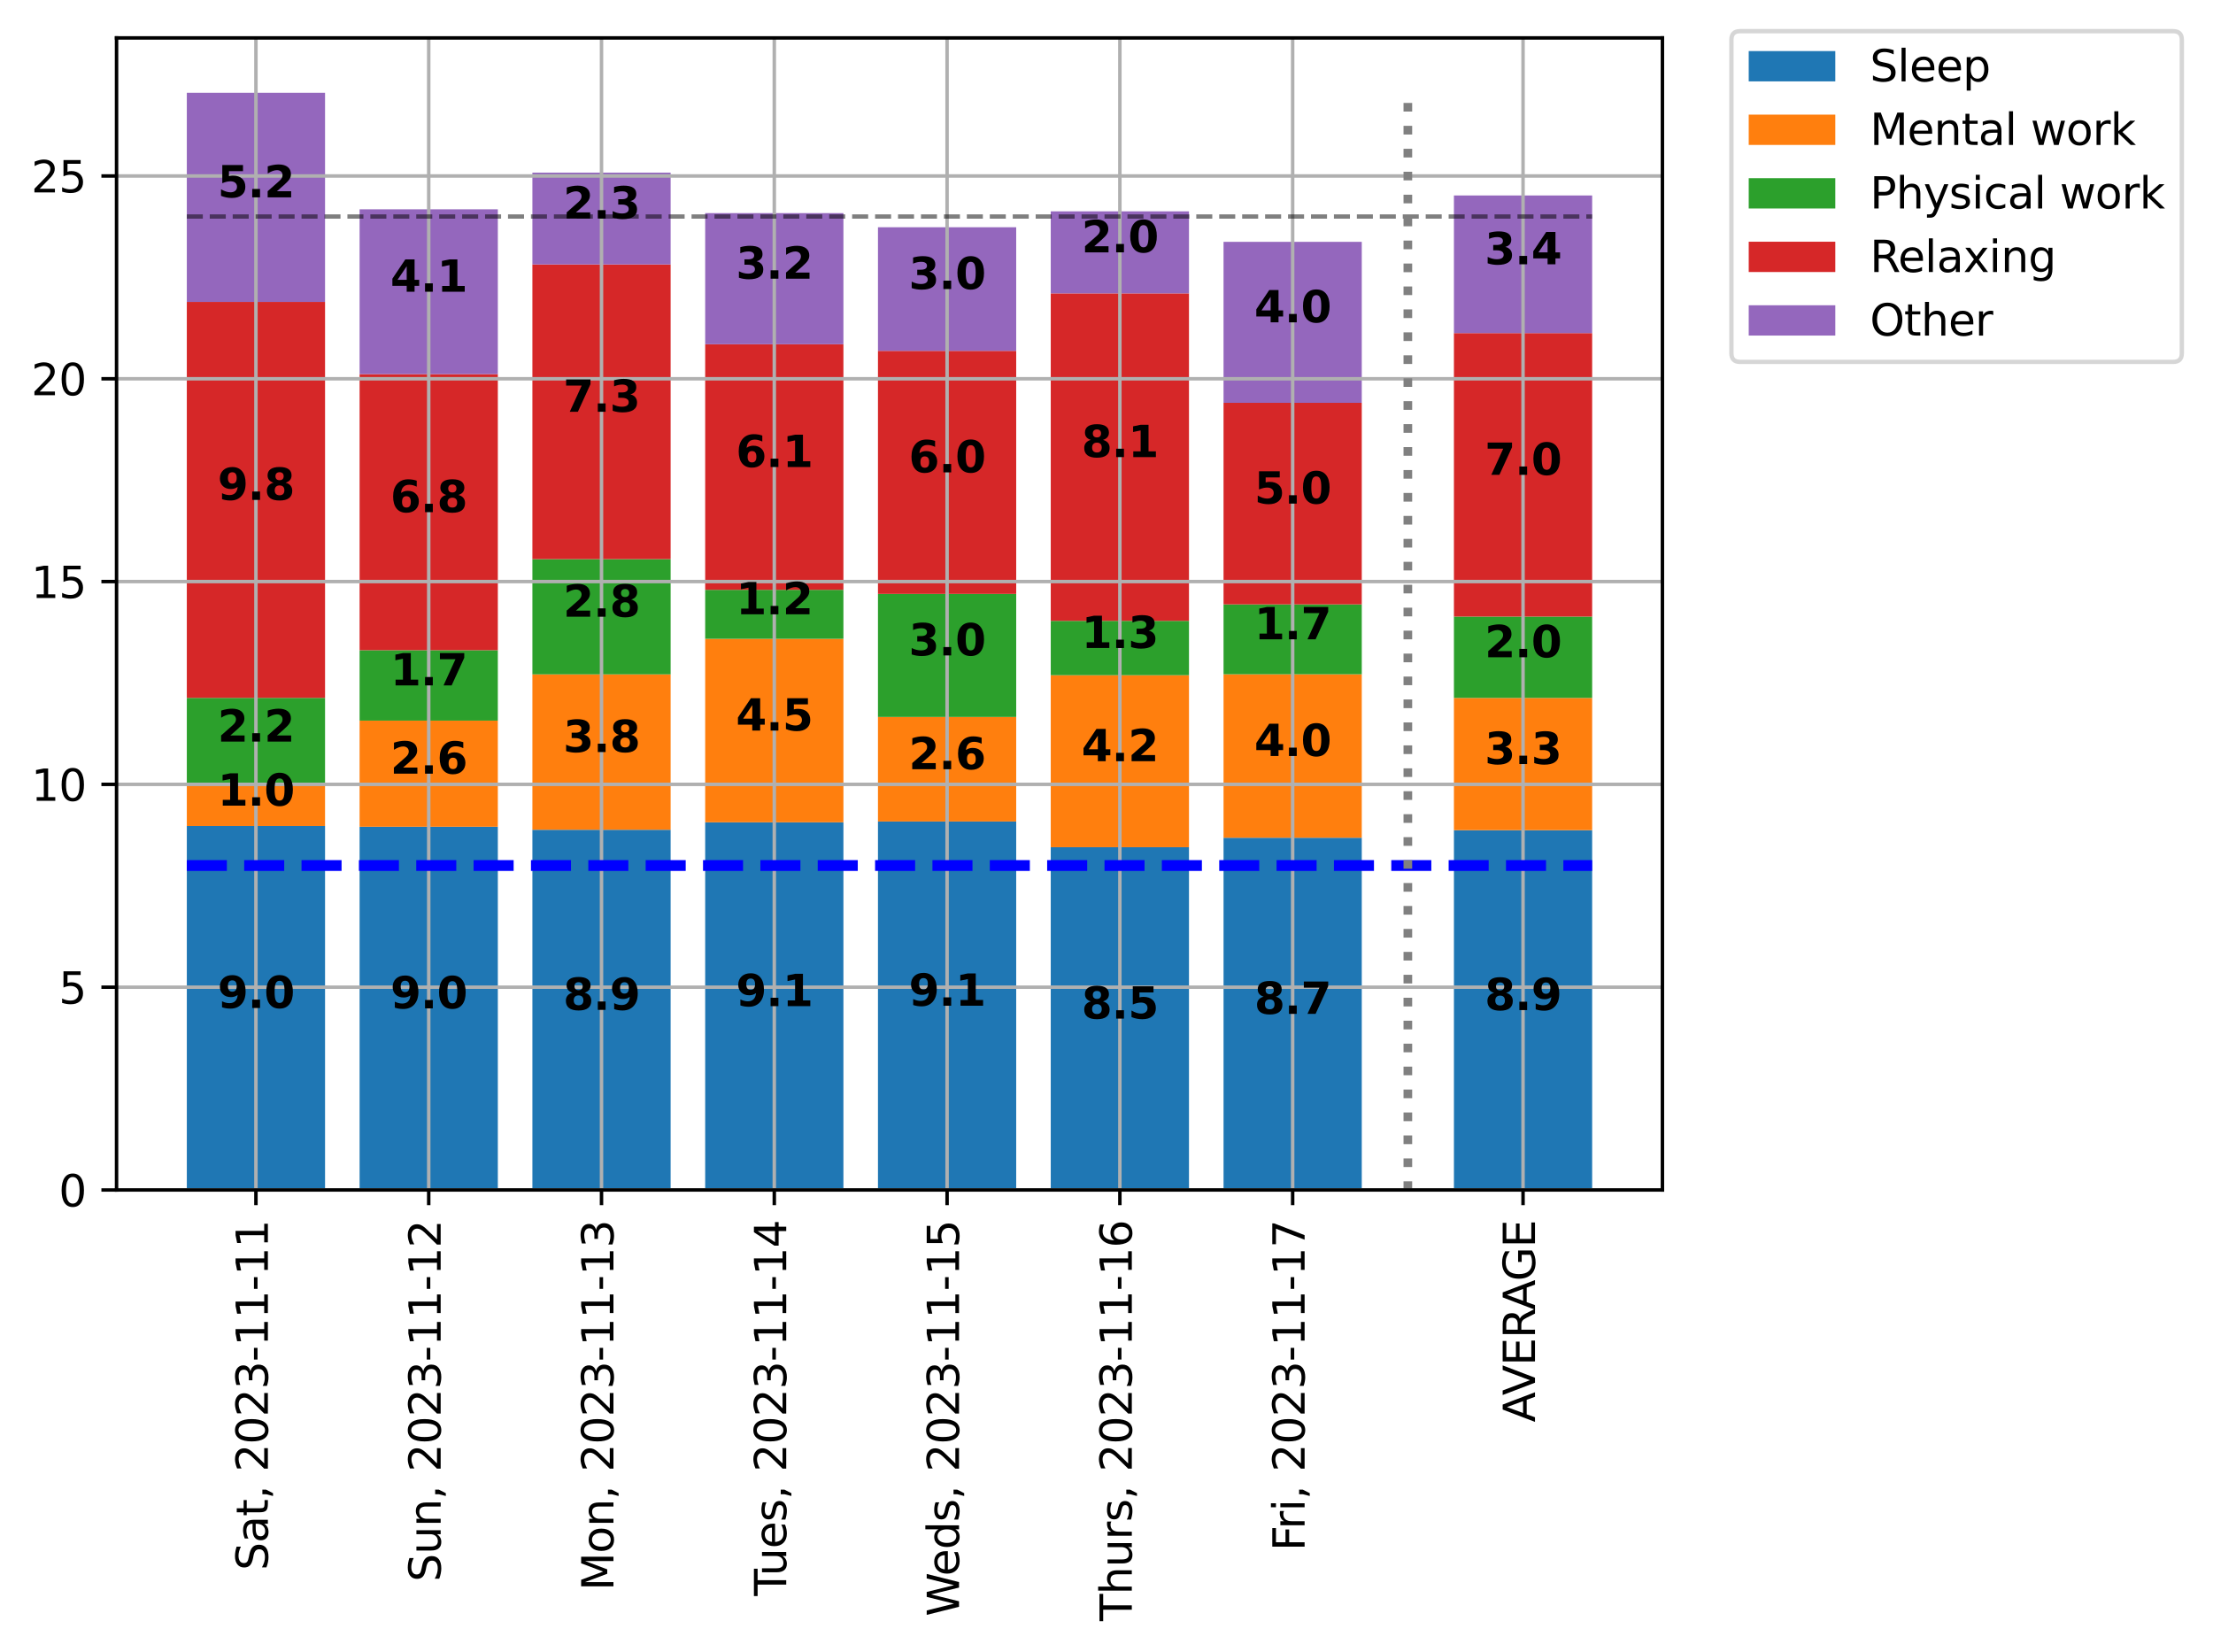 <?xml version="1.0" encoding="utf-8" standalone="no"?>
<!DOCTYPE svg PUBLIC "-//W3C//DTD SVG 1.1//EN"
  "http://www.w3.org/Graphics/SVG/1.1/DTD/svg11.dtd">
<svg xmlns:xlink="http://www.w3.org/1999/xlink" width="511.237pt" height="381.644pt" viewBox="0 0 511.237 381.644" xmlns="http://www.w3.org/2000/svg" version="1.1">
 <defs>
  <style type="text/css">*{stroke-linejoin: round; stroke-linecap: butt}</style>
 </defs>
 <g id="figure_1">
  <g id="patch_1">
   <path d="M 0 381.644 
L 511.237 381.644 
L 511.237 0 
L 0 0 
z
" style="fill: #ffffff"/>
  </g>
  <g id="axes_1">
   <g id="patch_2">
    <path d="M 26.925 274.869 
L 384.045 274.869 
L 384.045 8.757 
L 26.925 8.757 
z
" style="fill: #ffffff"/>
   </g>
   <g id="patch_3">
    <path d="M 43.158 274.869 
L 75.091 274.869 
L 75.091 190.791 
L 43.158 190.791 
z
" clip-path="url(#p3b96ee29fc)" style="fill: #1f77b4"/>
   </g>
   <g id="patch_4">
    <path d="M 83.074 274.869 
L 115.008 274.869 
L 115.008 190.965 
L 83.074 190.965 
z
" clip-path="url(#p3b96ee29fc)" style="fill: #1f77b4"/>
   </g>
   <g id="patch_5">
    <path d="M 122.991 274.869 
L 154.924 274.869 
L 154.924 191.66 
L 122.991 191.66 
z
" clip-path="url(#p3b96ee29fc)" style="fill: #1f77b4"/>
   </g>
   <g id="patch_6">
    <path d="M 162.907 274.869 
L 194.841 274.869 
L 194.841 189.937 
L 162.907 189.937 
z
" clip-path="url(#p3b96ee29fc)" style="fill: #1f77b4"/>
   </g>
   <g id="patch_7">
    <path d="M 202.824 274.869 
L 234.757 274.869 
L 234.757 189.75 
L 202.824 189.75 
z
" clip-path="url(#p3b96ee29fc)" style="fill: #1f77b4"/>
   </g>
   <g id="patch_8">
    <path d="M 242.74 274.869 
L 274.674 274.869 
L 274.674 195.696 
L 242.74 195.696 
z
" clip-path="url(#p3b96ee29fc)" style="fill: #1f77b4"/>
   </g>
   <g id="patch_9">
    <path d="M 282.657 274.869 
L 314.59 274.869 
L 314.59 193.508 
L 282.657 193.508 
z
" clip-path="url(#p3b96ee29fc)" style="fill: #1f77b4"/>
   </g>
   <g id="patch_10">
    <path d="M 335.879 274.869 
L 367.812 274.869 
L 367.812 191.758 
L 335.879 191.758 
z
" clip-path="url(#p3b96ee29fc)" style="fill: #1f77b4"/>
   </g>
   <g id="patch_11">
    <path d="M 43.158 190.791 
L 75.091 190.791 
L 75.091 181.388 
L 43.158 181.388 
z
" clip-path="url(#p3b96ee29fc)" style="fill: #ff7f0e"/>
   </g>
   <g id="patch_12">
    <path d="M 83.074 190.965 
L 115.008 190.965 
L 115.008 166.45 
L 83.074 166.45 
z
" clip-path="url(#p3b96ee29fc)" style="fill: #ff7f0e"/>
   </g>
   <g id="patch_13">
    <path d="M 122.991 191.66 
L 154.924 191.66 
L 154.924 155.764 
L 122.991 155.764 
z
" clip-path="url(#p3b96ee29fc)" style="fill: #ff7f0e"/>
   </g>
   <g id="patch_14">
    <path d="M 162.907 189.937 
L 194.841 189.937 
L 194.841 147.558 
L 162.907 147.558 
z
" clip-path="url(#p3b96ee29fc)" style="fill: #ff7f0e"/>
   </g>
   <g id="patch_15">
    <path d="M 202.824 189.75 
L 234.757 189.75 
L 234.757 165.606 
L 202.824 165.606 
z
" clip-path="url(#p3b96ee29fc)" style="fill: #ff7f0e"/>
   </g>
   <g id="patch_16">
    <path d="M 242.74 195.696 
L 274.674 195.696 
L 274.674 155.959 
L 242.74 155.959 
z
" clip-path="url(#p3b96ee29fc)" style="fill: #ff7f0e"/>
   </g>
   <g id="patch_17">
    <path d="M 282.657 193.508 
L 314.59 193.508 
L 314.59 155.746 
L 282.657 155.746 
z
" clip-path="url(#p3b96ee29fc)" style="fill: #ff7f0e"/>
   </g>
   <g id="patch_18">
    <path d="M 335.879 191.758 
L 367.812 191.758 
L 367.812 161.21 
L 335.879 161.21 
z
" clip-path="url(#p3b96ee29fc)" style="fill: #ff7f0e"/>
   </g>
   <g id="patch_19">
    <path d="M 43.158 181.388 
L 75.091 181.388 
L 75.091 161.198 
L 43.158 161.198 
z
" clip-path="url(#p3b96ee29fc)" style="fill: #2ca02c"/>
   </g>
   <g id="patch_20">
    <path d="M 83.074 166.45 
L 115.008 166.45 
L 115.008 150.182 
L 83.074 150.182 
z
" clip-path="url(#p3b96ee29fc)" style="fill: #2ca02c"/>
   </g>
   <g id="patch_21">
    <path d="M 122.991 155.764 
L 154.924 155.764 
L 154.924 129.148 
L 122.991 129.148 
z
" clip-path="url(#p3b96ee29fc)" style="fill: #2ca02c"/>
   </g>
   <g id="patch_22">
    <path d="M 162.907 147.558 
L 194.841 147.558 
L 194.841 136.237 
L 162.907 136.237 
z
" clip-path="url(#p3b96ee29fc)" style="fill: #2ca02c"/>
   </g>
   <g id="patch_23">
    <path d="M 202.824 165.606 
L 234.757 165.606 
L 234.757 137.182 
L 202.824 137.182 
z
" clip-path="url(#p3b96ee29fc)" style="fill: #2ca02c"/>
   </g>
   <g id="patch_24">
    <path d="M 242.74 155.959 
L 274.674 155.959 
L 274.674 143.405 
L 242.74 143.405 
z
" clip-path="url(#p3b96ee29fc)" style="fill: #2ca02c"/>
   </g>
   <g id="patch_25">
    <path d="M 282.657 155.746 
L 314.59 155.746 
L 314.59 139.602 
L 282.657 139.602 
z
" clip-path="url(#p3b96ee29fc)" style="fill: #2ca02c"/>
   </g>
   <g id="patch_26">
    <path d="M 335.879 161.21 
L 367.812 161.21 
L 367.812 142.422 
L 335.879 142.422 
z
" clip-path="url(#p3b96ee29fc)" style="fill: #2ca02c"/>
   </g>
   <g id="patch_27">
    <path d="M 43.158 161.198 
L 75.091 161.198 
L 75.091 69.739 
L 43.158 69.739 
z
" clip-path="url(#p3b96ee29fc)" style="fill: #d62728"/>
   </g>
   <g id="patch_28">
    <path d="M 83.074 150.182 
L 115.008 150.182 
L 115.008 86.421 
L 83.074 86.421 
z
" clip-path="url(#p3b96ee29fc)" style="fill: #d62728"/>
   </g>
   <g id="patch_29">
    <path d="M 122.991 129.148 
L 154.924 129.148 
L 154.924 61.08 
L 122.991 61.08 
z
" clip-path="url(#p3b96ee29fc)" style="fill: #d62728"/>
   </g>
   <g id="patch_30">
    <path d="M 162.907 136.237 
L 194.841 136.237 
L 194.841 79.514 
L 162.907 79.514 
z
" clip-path="url(#p3b96ee29fc)" style="fill: #d62728"/>
   </g>
   <g id="patch_31">
    <path d="M 202.824 137.182 
L 234.757 137.182 
L 234.757 81.039 
L 202.824 81.039 
z
" clip-path="url(#p3b96ee29fc)" style="fill: #d62728"/>
   </g>
   <g id="patch_32">
    <path d="M 242.74 143.405 
L 274.674 143.405 
L 274.674 67.761 
L 242.74 67.761 
z
" clip-path="url(#p3b96ee29fc)" style="fill: #d62728"/>
   </g>
   <g id="patch_33">
    <path d="M 282.657 139.602 
L 314.59 139.602 
L 314.59 93.047 
L 282.657 93.047 
z
" clip-path="url(#p3b96ee29fc)" style="fill: #d62728"/>
   </g>
   <g id="patch_34">
    <path d="M 335.879 142.422 
L 367.812 142.422 
L 367.812 76.943 
L 335.879 76.943 
z
" clip-path="url(#p3b96ee29fc)" style="fill: #d62728"/>
   </g>
   <g id="patch_35">
    <path d="M 43.158 69.739 
L 75.091 69.739 
L 75.091 21.429 
L 43.158 21.429 
z
" clip-path="url(#p3b96ee29fc)" style="fill: #9467bd"/>
   </g>
   <g id="patch_36">
    <path d="M 83.074 86.421 
L 115.008 86.421 
L 115.008 48.346 
L 83.074 48.346 
z
" clip-path="url(#p3b96ee29fc)" style="fill: #9467bd"/>
   </g>
   <g id="patch_37">
    <path d="M 122.991 61.08 
L 154.924 61.08 
L 154.924 39.875 
L 122.991 39.875 
z
" clip-path="url(#p3b96ee29fc)" style="fill: #9467bd"/>
   </g>
   <g id="patch_38">
    <path d="M 162.907 79.514 
L 194.841 79.514 
L 194.841 49.229 
L 162.907 49.229 
z
" clip-path="url(#p3b96ee29fc)" style="fill: #9467bd"/>
   </g>
   <g id="patch_39">
    <path d="M 202.824 81.039 
L 234.757 81.039 
L 234.757 52.49 
L 202.824 52.49 
z
" clip-path="url(#p3b96ee29fc)" style="fill: #9467bd"/>
   </g>
   <g id="patch_40">
    <path d="M 242.74 67.761 
L 274.674 67.761 
L 274.674 48.818 
L 242.74 48.818 
z
" clip-path="url(#p3b96ee29fc)" style="fill: #9467bd"/>
   </g>
   <g id="patch_41">
    <path d="M 282.657 93.047 
L 314.59 93.047 
L 314.59 55.862 
L 282.657 55.862 
z
" clip-path="url(#p3b96ee29fc)" style="fill: #9467bd"/>
   </g>
   <g id="patch_42">
    <path d="M 335.879 76.943 
L 367.812 76.943 
L 367.812 45.15 
L 335.879 45.15 
z
" clip-path="url(#p3b96ee29fc)" style="fill: #9467bd"/>
   </g>
   <g id="matplotlib.axis_1">
    <g id="xtick_1">
     <g id="line2d_1">
      <path d="M 59.124 274.869 
L 59.124 8.757 
" clip-path="url(#p3b96ee29fc)" style="fill: none; stroke: #b0b0b0; stroke-width: 0.8; stroke-linecap: square"/>
     </g>
     <g id="line2d_2">
      <defs>
       <path id="m77cf32326b" d="M 0 0 
L 0 3.5 
" style="stroke: #000000; stroke-width: 0.8"/>
      </defs>
      <g>
       <use xlink:href="#m77cf32326b" x="59.124" y="274.869" style="stroke: #000000; stroke-width: 0.8"/>
      </g>
     </g>
     <g id="text_1">
      <!-- Sat, 2023-11-11 -->
      <g transform="translate(61.884 362.738)rotate(-90)scale(0.1 -0.1)">
       <defs>
        <path id="DejaVuSans-53" d="M 3425 4513 
L 3425 3897 
Q 3066 4069 2747 4153 
Q 2428 4238 2131 4238 
Q 1616 4238 1336 4038 
Q 1056 3838 1056 3469 
Q 1056 3159 1242 3001 
Q 1428 2844 1947 2747 
L 2328 2669 
Q 3034 2534 3370 2195 
Q 3706 1856 3706 1288 
Q 3706 609 3251 259 
Q 2797 -91 1919 -91 
Q 1588 -91 1214 -16 
Q 841 59 441 206 
L 441 856 
Q 825 641 1194 531 
Q 1563 422 1919 422 
Q 2459 422 2753 634 
Q 3047 847 3047 1241 
Q 3047 1584 2836 1778 
Q 2625 1972 2144 2069 
L 1759 2144 
Q 1053 2284 737 2584 
Q 422 2884 422 3419 
Q 422 4038 858 4394 
Q 1294 4750 2059 4750 
Q 2388 4750 2728 4690 
Q 3069 4631 3425 4513 
z
" transform="scale(0.016)"/>
        <path id="DejaVuSans-61" d="M 2194 1759 
Q 1497 1759 1228 1600 
Q 959 1441 959 1056 
Q 959 750 1161 570 
Q 1363 391 1709 391 
Q 2188 391 2477 730 
Q 2766 1069 2766 1631 
L 2766 1759 
L 2194 1759 
z
M 3341 1997 
L 3341 0 
L 2766 0 
L 2766 531 
Q 2569 213 2275 61 
Q 1981 -91 1556 -91 
Q 1019 -91 701 211 
Q 384 513 384 1019 
Q 384 1609 779 1909 
Q 1175 2209 1959 2209 
L 2766 2209 
L 2766 2266 
Q 2766 2663 2505 2880 
Q 2244 3097 1772 3097 
Q 1472 3097 1187 3025 
Q 903 2953 641 2809 
L 641 3341 
Q 956 3463 1253 3523 
Q 1550 3584 1831 3584 
Q 2591 3584 2966 3190 
Q 3341 2797 3341 1997 
z
" transform="scale(0.016)"/>
        <path id="DejaVuSans-74" d="M 1172 4494 
L 1172 3500 
L 2356 3500 
L 2356 3053 
L 1172 3053 
L 1172 1153 
Q 1172 725 1289 603 
Q 1406 481 1766 481 
L 2356 481 
L 2356 0 
L 1766 0 
Q 1100 0 847 248 
Q 594 497 594 1153 
L 594 3053 
L 172 3053 
L 172 3500 
L 594 3500 
L 594 4494 
L 1172 4494 
z
" transform="scale(0.016)"/>
        <path id="DejaVuSans-2c" d="M 750 794 
L 1409 794 
L 1409 256 
L 897 -744 
L 494 -744 
L 750 256 
L 750 794 
z
" transform="scale(0.016)"/>
        <path id="DejaVuSans-20" transform="scale(0.016)"/>
        <path id="DejaVuSans-32" d="M 1228 531 
L 3431 531 
L 3431 0 
L 469 0 
L 469 531 
Q 828 903 1448 1529 
Q 2069 2156 2228 2338 
Q 2531 2678 2651 2914 
Q 2772 3150 2772 3378 
Q 2772 3750 2511 3984 
Q 2250 4219 1831 4219 
Q 1534 4219 1204 4116 
Q 875 4013 500 3803 
L 500 4441 
Q 881 4594 1212 4672 
Q 1544 4750 1819 4750 
Q 2544 4750 2975 4387 
Q 3406 4025 3406 3419 
Q 3406 3131 3298 2873 
Q 3191 2616 2906 2266 
Q 2828 2175 2409 1742 
Q 1991 1309 1228 531 
z
" transform="scale(0.016)"/>
        <path id="DejaVuSans-30" d="M 2034 4250 
Q 1547 4250 1301 3770 
Q 1056 3291 1056 2328 
Q 1056 1369 1301 889 
Q 1547 409 2034 409 
Q 2525 409 2770 889 
Q 3016 1369 3016 2328 
Q 3016 3291 2770 3770 
Q 2525 4250 2034 4250 
z
M 2034 4750 
Q 2819 4750 3233 4129 
Q 3647 3509 3647 2328 
Q 3647 1150 3233 529 
Q 2819 -91 2034 -91 
Q 1250 -91 836 529 
Q 422 1150 422 2328 
Q 422 3509 836 4129 
Q 1250 4750 2034 4750 
z
" transform="scale(0.016)"/>
        <path id="DejaVuSans-33" d="M 2597 2516 
Q 3050 2419 3304 2112 
Q 3559 1806 3559 1356 
Q 3559 666 3084 287 
Q 2609 -91 1734 -91 
Q 1441 -91 1130 -33 
Q 819 25 488 141 
L 488 750 
Q 750 597 1062 519 
Q 1375 441 1716 441 
Q 2309 441 2620 675 
Q 2931 909 2931 1356 
Q 2931 1769 2642 2001 
Q 2353 2234 1838 2234 
L 1294 2234 
L 1294 2753 
L 1863 2753 
Q 2328 2753 2575 2939 
Q 2822 3125 2822 3475 
Q 2822 3834 2567 4026 
Q 2313 4219 1838 4219 
Q 1578 4219 1281 4162 
Q 984 4106 628 3988 
L 628 4550 
Q 988 4650 1302 4700 
Q 1616 4750 1894 4750 
Q 2613 4750 3031 4423 
Q 3450 4097 3450 3541 
Q 3450 3153 3228 2886 
Q 3006 2619 2597 2516 
z
" transform="scale(0.016)"/>
        <path id="DejaVuSans-2d" d="M 313 2009 
L 1997 2009 
L 1997 1497 
L 313 1497 
L 313 2009 
z
" transform="scale(0.016)"/>
        <path id="DejaVuSans-31" d="M 794 531 
L 1825 531 
L 1825 4091 
L 703 3866 
L 703 4441 
L 1819 4666 
L 2450 4666 
L 2450 531 
L 3481 531 
L 3481 0 
L 794 0 
L 794 531 
z
" transform="scale(0.016)"/>
       </defs>
       <use xlink:href="#DejaVuSans-53"/>
       <use xlink:href="#DejaVuSans-61" x="63.477"/>
       <use xlink:href="#DejaVuSans-74" x="124.756"/>
       <use xlink:href="#DejaVuSans-2c" x="163.965"/>
       <use xlink:href="#DejaVuSans-20" x="195.752"/>
       <use xlink:href="#DejaVuSans-32" x="227.539"/>
       <use xlink:href="#DejaVuSans-30" x="291.162"/>
       <use xlink:href="#DejaVuSans-32" x="354.785"/>
       <use xlink:href="#DejaVuSans-33" x="418.408"/>
       <use xlink:href="#DejaVuSans-2d" x="482.031"/>
       <use xlink:href="#DejaVuSans-31" x="518.115"/>
       <use xlink:href="#DejaVuSans-31" x="581.738"/>
       <use xlink:href="#DejaVuSans-2d" x="645.361"/>
       <use xlink:href="#DejaVuSans-31" x="681.445"/>
       <use xlink:href="#DejaVuSans-31" x="745.068"/>
      </g>
     </g>
    </g>
    <g id="xtick_2">
     <g id="line2d_3">
      <path d="M 99.041 274.869 
L 99.041 8.757 
" clip-path="url(#p3b96ee29fc)" style="fill: none; stroke: #b0b0b0; stroke-width: 0.8; stroke-linecap: square"/>
     </g>
     <g id="line2d_4">
      <g>
       <use xlink:href="#m77cf32326b" x="99.041" y="274.869" style="stroke: #000000; stroke-width: 0.8"/>
      </g>
     </g>
     <g id="text_2">
      <!-- Sun, 2023-11-12 -->
      <g transform="translate(101.8 365.364)rotate(-90)scale(0.1 -0.1)">
       <defs>
        <path id="DejaVuSans-75" d="M 544 1381 
L 544 3500 
L 1119 3500 
L 1119 1403 
Q 1119 906 1312 657 
Q 1506 409 1894 409 
Q 2359 409 2629 706 
Q 2900 1003 2900 1516 
L 2900 3500 
L 3475 3500 
L 3475 0 
L 2900 0 
L 2900 538 
Q 2691 219 2414 64 
Q 2138 -91 1772 -91 
Q 1169 -91 856 284 
Q 544 659 544 1381 
z
M 1991 3584 
L 1991 3584 
z
" transform="scale(0.016)"/>
        <path id="DejaVuSans-6e" d="M 3513 2113 
L 3513 0 
L 2938 0 
L 2938 2094 
Q 2938 2591 2744 2837 
Q 2550 3084 2163 3084 
Q 1697 3084 1428 2787 
Q 1159 2491 1159 1978 
L 1159 0 
L 581 0 
L 581 3500 
L 1159 3500 
L 1159 2956 
Q 1366 3272 1645 3428 
Q 1925 3584 2291 3584 
Q 2894 3584 3203 3211 
Q 3513 2838 3513 2113 
z
" transform="scale(0.016)"/>
       </defs>
       <use xlink:href="#DejaVuSans-53"/>
       <use xlink:href="#DejaVuSans-75" x="63.477"/>
       <use xlink:href="#DejaVuSans-6e" x="126.855"/>
       <use xlink:href="#DejaVuSans-2c" x="190.234"/>
       <use xlink:href="#DejaVuSans-20" x="222.021"/>
       <use xlink:href="#DejaVuSans-32" x="253.809"/>
       <use xlink:href="#DejaVuSans-30" x="317.432"/>
       <use xlink:href="#DejaVuSans-32" x="381.055"/>
       <use xlink:href="#DejaVuSans-33" x="444.678"/>
       <use xlink:href="#DejaVuSans-2d" x="508.301"/>
       <use xlink:href="#DejaVuSans-31" x="544.385"/>
       <use xlink:href="#DejaVuSans-31" x="608.008"/>
       <use xlink:href="#DejaVuSans-2d" x="671.631"/>
       <use xlink:href="#DejaVuSans-31" x="707.715"/>
       <use xlink:href="#DejaVuSans-32" x="771.338"/>
      </g>
     </g>
    </g>
    <g id="xtick_3">
     <g id="line2d_5">
      <path d="M 138.957 274.869 
L 138.957 8.757 
" clip-path="url(#p3b96ee29fc)" style="fill: none; stroke: #b0b0b0; stroke-width: 0.8; stroke-linecap: square"/>
     </g>
     <g id="line2d_6">
      <g>
       <use xlink:href="#m77cf32326b" x="138.957" y="274.869" style="stroke: #000000; stroke-width: 0.8"/>
      </g>
     </g>
     <g id="text_3">
      <!-- Mon, 2023-11-13 -->
      <g transform="translate(141.717 367.425)rotate(-90)scale(0.1 -0.1)">
       <defs>
        <path id="DejaVuSans-4d" d="M 628 4666 
L 1569 4666 
L 2759 1491 
L 3956 4666 
L 4897 4666 
L 4897 0 
L 4281 0 
L 4281 4097 
L 3078 897 
L 2444 897 
L 1241 4097 
L 1241 0 
L 628 0 
L 628 4666 
z
" transform="scale(0.016)"/>
        <path id="DejaVuSans-6f" d="M 1959 3097 
Q 1497 3097 1228 2736 
Q 959 2375 959 1747 
Q 959 1119 1226 758 
Q 1494 397 1959 397 
Q 2419 397 2687 759 
Q 2956 1122 2956 1747 
Q 2956 2369 2687 2733 
Q 2419 3097 1959 3097 
z
M 1959 3584 
Q 2709 3584 3137 3096 
Q 3566 2609 3566 1747 
Q 3566 888 3137 398 
Q 2709 -91 1959 -91 
Q 1206 -91 779 398 
Q 353 888 353 1747 
Q 353 2609 779 3096 
Q 1206 3584 1959 3584 
z
" transform="scale(0.016)"/>
       </defs>
       <use xlink:href="#DejaVuSans-4d"/>
       <use xlink:href="#DejaVuSans-6f" x="86.279"/>
       <use xlink:href="#DejaVuSans-6e" x="147.461"/>
       <use xlink:href="#DejaVuSans-2c" x="210.84"/>
       <use xlink:href="#DejaVuSans-20" x="242.627"/>
       <use xlink:href="#DejaVuSans-32" x="274.414"/>
       <use xlink:href="#DejaVuSans-30" x="338.037"/>
       <use xlink:href="#DejaVuSans-32" x="401.66"/>
       <use xlink:href="#DejaVuSans-33" x="465.283"/>
       <use xlink:href="#DejaVuSans-2d" x="528.906"/>
       <use xlink:href="#DejaVuSans-31" x="564.99"/>
       <use xlink:href="#DejaVuSans-31" x="628.613"/>
       <use xlink:href="#DejaVuSans-2d" x="692.236"/>
       <use xlink:href="#DejaVuSans-31" x="728.32"/>
       <use xlink:href="#DejaVuSans-33" x="791.943"/>
      </g>
     </g>
    </g>
    <g id="xtick_4">
     <g id="line2d_7">
      <path d="M 178.874 274.869 
L 178.874 8.757 
" clip-path="url(#p3b96ee29fc)" style="fill: none; stroke: #b0b0b0; stroke-width: 0.8; stroke-linecap: square"/>
     </g>
     <g id="line2d_8">
      <g>
       <use xlink:href="#m77cf32326b" x="178.874" y="274.869" style="stroke: #000000; stroke-width: 0.8"/>
      </g>
     </g>
     <g id="text_4">
      <!-- Tues, 2023-11-14 -->
      <g transform="translate(181.633 368.636)rotate(-90)scale(0.1 -0.1)">
       <defs>
        <path id="DejaVuSans-54" d="M -19 4666 
L 3928 4666 
L 3928 4134 
L 2272 4134 
L 2272 0 
L 1638 0 
L 1638 4134 
L -19 4134 
L -19 4666 
z
" transform="scale(0.016)"/>
        <path id="DejaVuSans-65" d="M 3597 1894 
L 3597 1613 
L 953 1613 
Q 991 1019 1311 708 
Q 1631 397 2203 397 
Q 2534 397 2845 478 
Q 3156 559 3463 722 
L 3463 178 
Q 3153 47 2828 -22 
Q 2503 -91 2169 -91 
Q 1331 -91 842 396 
Q 353 884 353 1716 
Q 353 2575 817 3079 
Q 1281 3584 2069 3584 
Q 2775 3584 3186 3129 
Q 3597 2675 3597 1894 
z
M 3022 2063 
Q 3016 2534 2758 2815 
Q 2500 3097 2075 3097 
Q 1594 3097 1305 2825 
Q 1016 2553 972 2059 
L 3022 2063 
z
" transform="scale(0.016)"/>
        <path id="DejaVuSans-73" d="M 2834 3397 
L 2834 2853 
Q 2591 2978 2328 3040 
Q 2066 3103 1784 3103 
Q 1356 3103 1142 2972 
Q 928 2841 928 2578 
Q 928 2378 1081 2264 
Q 1234 2150 1697 2047 
L 1894 2003 
Q 2506 1872 2764 1633 
Q 3022 1394 3022 966 
Q 3022 478 2636 193 
Q 2250 -91 1575 -91 
Q 1294 -91 989 -36 
Q 684 19 347 128 
L 347 722 
Q 666 556 975 473 
Q 1284 391 1588 391 
Q 1994 391 2212 530 
Q 2431 669 2431 922 
Q 2431 1156 2273 1281 
Q 2116 1406 1581 1522 
L 1381 1569 
Q 847 1681 609 1914 
Q 372 2147 372 2553 
Q 372 3047 722 3315 
Q 1072 3584 1716 3584 
Q 2034 3584 2315 3537 
Q 2597 3491 2834 3397 
z
" transform="scale(0.016)"/>
        <path id="DejaVuSans-34" d="M 2419 4116 
L 825 1625 
L 2419 1625 
L 2419 4116 
z
M 2253 4666 
L 3047 4666 
L 3047 1625 
L 3713 1625 
L 3713 1100 
L 3047 1100 
L 3047 0 
L 2419 0 
L 2419 1100 
L 313 1100 
L 313 1709 
L 2253 4666 
z
" transform="scale(0.016)"/>
       </defs>
       <use xlink:href="#DejaVuSans-54"/>
       <use xlink:href="#DejaVuSans-75" x="45.959"/>
       <use xlink:href="#DejaVuSans-65" x="109.338"/>
       <use xlink:href="#DejaVuSans-73" x="170.861"/>
       <use xlink:href="#DejaVuSans-2c" x="222.961"/>
       <use xlink:href="#DejaVuSans-20" x="254.748"/>
       <use xlink:href="#DejaVuSans-32" x="286.535"/>
       <use xlink:href="#DejaVuSans-30" x="350.158"/>
       <use xlink:href="#DejaVuSans-32" x="413.781"/>
       <use xlink:href="#DejaVuSans-33" x="477.404"/>
       <use xlink:href="#DejaVuSans-2d" x="541.027"/>
       <use xlink:href="#DejaVuSans-31" x="577.111"/>
       <use xlink:href="#DejaVuSans-31" x="640.734"/>
       <use xlink:href="#DejaVuSans-2d" x="704.357"/>
       <use xlink:href="#DejaVuSans-31" x="740.441"/>
       <use xlink:href="#DejaVuSans-34" x="804.064"/>
      </g>
     </g>
    </g>
    <g id="xtick_5">
     <g id="line2d_9">
      <path d="M 218.791 274.869 
L 218.791 8.757 
" clip-path="url(#p3b96ee29fc)" style="fill: none; stroke: #b0b0b0; stroke-width: 0.8; stroke-linecap: square"/>
     </g>
     <g id="line2d_10">
      <g>
       <use xlink:href="#m77cf32326b" x="218.791" y="274.869" style="stroke: #000000; stroke-width: 0.8"/>
      </g>
     </g>
     <g id="text_5">
      <!-- Weds, 2023-11-15 -->
      <g transform="translate(221.55 373.352)rotate(-90)scale(0.1 -0.1)">
       <defs>
        <path id="DejaVuSans-57" d="M 213 4666 
L 850 4666 
L 1831 722 
L 2809 4666 
L 3519 4666 
L 4500 722 
L 5478 4666 
L 6119 4666 
L 4947 0 
L 4153 0 
L 3169 4050 
L 2175 0 
L 1381 0 
L 213 4666 
z
" transform="scale(0.016)"/>
        <path id="DejaVuSans-64" d="M 2906 2969 
L 2906 4863 
L 3481 4863 
L 3481 0 
L 2906 0 
L 2906 525 
Q 2725 213 2448 61 
Q 2172 -91 1784 -91 
Q 1150 -91 751 415 
Q 353 922 353 1747 
Q 353 2572 751 3078 
Q 1150 3584 1784 3584 
Q 2172 3584 2448 3432 
Q 2725 3281 2906 2969 
z
M 947 1747 
Q 947 1113 1208 752 
Q 1469 391 1925 391 
Q 2381 391 2643 752 
Q 2906 1113 2906 1747 
Q 2906 2381 2643 2742 
Q 2381 3103 1925 3103 
Q 1469 3103 1208 2742 
Q 947 2381 947 1747 
z
" transform="scale(0.016)"/>
        <path id="DejaVuSans-35" d="M 691 4666 
L 3169 4666 
L 3169 4134 
L 1269 4134 
L 1269 2991 
Q 1406 3038 1543 3061 
Q 1681 3084 1819 3084 
Q 2600 3084 3056 2656 
Q 3513 2228 3513 1497 
Q 3513 744 3044 326 
Q 2575 -91 1722 -91 
Q 1428 -91 1123 -41 
Q 819 9 494 109 
L 494 744 
Q 775 591 1075 516 
Q 1375 441 1709 441 
Q 2250 441 2565 725 
Q 2881 1009 2881 1497 
Q 2881 1984 2565 2268 
Q 2250 2553 1709 2553 
Q 1456 2553 1204 2497 
Q 953 2441 691 2322 
L 691 4666 
z
" transform="scale(0.016)"/>
       </defs>
       <use xlink:href="#DejaVuSans-57"/>
       <use xlink:href="#DejaVuSans-65" x="93.002"/>
       <use xlink:href="#DejaVuSans-64" x="154.525"/>
       <use xlink:href="#DejaVuSans-73" x="218.002"/>
       <use xlink:href="#DejaVuSans-2c" x="270.102"/>
       <use xlink:href="#DejaVuSans-20" x="301.889"/>
       <use xlink:href="#DejaVuSans-32" x="333.676"/>
       <use xlink:href="#DejaVuSans-30" x="397.299"/>
       <use xlink:href="#DejaVuSans-32" x="460.922"/>
       <use xlink:href="#DejaVuSans-33" x="524.545"/>
       <use xlink:href="#DejaVuSans-2d" x="588.168"/>
       <use xlink:href="#DejaVuSans-31" x="624.252"/>
       <use xlink:href="#DejaVuSans-31" x="687.875"/>
       <use xlink:href="#DejaVuSans-2d" x="751.498"/>
       <use xlink:href="#DejaVuSans-31" x="787.582"/>
       <use xlink:href="#DejaVuSans-35" x="851.205"/>
      </g>
     </g>
    </g>
    <g id="xtick_6">
     <g id="line2d_11">
      <path d="M 258.707 274.869 
L 258.707 8.757 
" clip-path="url(#p3b96ee29fc)" style="fill: none; stroke: #b0b0b0; stroke-width: 0.8; stroke-linecap: square"/>
     </g>
     <g id="line2d_12">
      <g>
       <use xlink:href="#m77cf32326b" x="258.707" y="274.869" style="stroke: #000000; stroke-width: 0.8"/>
      </g>
     </g>
     <g id="text_6">
      <!-- Thurs, 2023-11-16 -->
      <g transform="translate(261.466 374.444)rotate(-90)scale(0.1 -0.1)">
       <defs>
        <path id="DejaVuSans-68" d="M 3513 2113 
L 3513 0 
L 2938 0 
L 2938 2094 
Q 2938 2591 2744 2837 
Q 2550 3084 2163 3084 
Q 1697 3084 1428 2787 
Q 1159 2491 1159 1978 
L 1159 0 
L 581 0 
L 581 4863 
L 1159 4863 
L 1159 2956 
Q 1366 3272 1645 3428 
Q 1925 3584 2291 3584 
Q 2894 3584 3203 3211 
Q 3513 2838 3513 2113 
z
" transform="scale(0.016)"/>
        <path id="DejaVuSans-72" d="M 2631 2963 
Q 2534 3019 2420 3045 
Q 2306 3072 2169 3072 
Q 1681 3072 1420 2755 
Q 1159 2438 1159 1844 
L 1159 0 
L 581 0 
L 581 3500 
L 1159 3500 
L 1159 2956 
Q 1341 3275 1631 3429 
Q 1922 3584 2338 3584 
Q 2397 3584 2469 3576 
Q 2541 3569 2628 3553 
L 2631 2963 
z
" transform="scale(0.016)"/>
        <path id="DejaVuSans-36" d="M 2113 2584 
Q 1688 2584 1439 2293 
Q 1191 2003 1191 1497 
Q 1191 994 1439 701 
Q 1688 409 2113 409 
Q 2538 409 2786 701 
Q 3034 994 3034 1497 
Q 3034 2003 2786 2293 
Q 2538 2584 2113 2584 
z
M 3366 4563 
L 3366 3988 
Q 3128 4100 2886 4159 
Q 2644 4219 2406 4219 
Q 1781 4219 1451 3797 
Q 1122 3375 1075 2522 
Q 1259 2794 1537 2939 
Q 1816 3084 2150 3084 
Q 2853 3084 3261 2657 
Q 3669 2231 3669 1497 
Q 3669 778 3244 343 
Q 2819 -91 2113 -91 
Q 1303 -91 875 529 
Q 447 1150 447 2328 
Q 447 3434 972 4092 
Q 1497 4750 2381 4750 
Q 2619 4750 2861 4703 
Q 3103 4656 3366 4563 
z
" transform="scale(0.016)"/>
       </defs>
       <use xlink:href="#DejaVuSans-54"/>
       <use xlink:href="#DejaVuSans-68" x="61.084"/>
       <use xlink:href="#DejaVuSans-75" x="124.463"/>
       <use xlink:href="#DejaVuSans-72" x="187.842"/>
       <use xlink:href="#DejaVuSans-73" x="228.955"/>
       <use xlink:href="#DejaVuSans-2c" x="281.055"/>
       <use xlink:href="#DejaVuSans-20" x="312.842"/>
       <use xlink:href="#DejaVuSans-32" x="344.629"/>
       <use xlink:href="#DejaVuSans-30" x="408.252"/>
       <use xlink:href="#DejaVuSans-32" x="471.875"/>
       <use xlink:href="#DejaVuSans-33" x="535.498"/>
       <use xlink:href="#DejaVuSans-2d" x="599.121"/>
       <use xlink:href="#DejaVuSans-31" x="635.205"/>
       <use xlink:href="#DejaVuSans-31" x="698.828"/>
       <use xlink:href="#DejaVuSans-2d" x="762.451"/>
       <use xlink:href="#DejaVuSans-31" x="798.535"/>
       <use xlink:href="#DejaVuSans-36" x="862.158"/>
      </g>
     </g>
    </g>
    <g id="xtick_7">
     <g id="line2d_13">
      <path d="M 298.624 274.869 
L 298.624 8.757 
" clip-path="url(#p3b96ee29fc)" style="fill: none; stroke: #b0b0b0; stroke-width: 0.8; stroke-linecap: square"/>
     </g>
     <g id="line2d_14">
      <g>
       <use xlink:href="#m77cf32326b" x="298.624" y="274.869" style="stroke: #000000; stroke-width: 0.8"/>
      </g>
     </g>
     <g id="text_7">
      <!-- Fri, 2023-11-17 -->
      <g transform="translate(301.383 358.257)rotate(-90)scale(0.1 -0.1)">
       <defs>
        <path id="DejaVuSans-46" d="M 628 4666 
L 3309 4666 
L 3309 4134 
L 1259 4134 
L 1259 2759 
L 3109 2759 
L 3109 2228 
L 1259 2228 
L 1259 0 
L 628 0 
L 628 4666 
z
" transform="scale(0.016)"/>
        <path id="DejaVuSans-69" d="M 603 3500 
L 1178 3500 
L 1178 0 
L 603 0 
L 603 3500 
z
M 603 4863 
L 1178 4863 
L 1178 4134 
L 603 4134 
L 603 4863 
z
" transform="scale(0.016)"/>
        <path id="DejaVuSans-37" d="M 525 4666 
L 3525 4666 
L 3525 4397 
L 1831 0 
L 1172 0 
L 2766 4134 
L 525 4134 
L 525 4666 
z
" transform="scale(0.016)"/>
       </defs>
       <use xlink:href="#DejaVuSans-46"/>
       <use xlink:href="#DejaVuSans-72" x="50.27"/>
       <use xlink:href="#DejaVuSans-69" x="91.383"/>
       <use xlink:href="#DejaVuSans-2c" x="119.166"/>
       <use xlink:href="#DejaVuSans-20" x="150.953"/>
       <use xlink:href="#DejaVuSans-32" x="182.74"/>
       <use xlink:href="#DejaVuSans-30" x="246.363"/>
       <use xlink:href="#DejaVuSans-32" x="309.986"/>
       <use xlink:href="#DejaVuSans-33" x="373.609"/>
       <use xlink:href="#DejaVuSans-2d" x="437.232"/>
       <use xlink:href="#DejaVuSans-31" x="473.316"/>
       <use xlink:href="#DejaVuSans-31" x="536.939"/>
       <use xlink:href="#DejaVuSans-2d" x="600.562"/>
       <use xlink:href="#DejaVuSans-31" x="636.646"/>
       <use xlink:href="#DejaVuSans-37" x="700.27"/>
      </g>
     </g>
    </g>
    <g id="xtick_8">
     <g id="line2d_15">
      <path d="M 351.846 274.869 
L 351.846 8.757 
" clip-path="url(#p3b96ee29fc)" style="fill: none; stroke: #b0b0b0; stroke-width: 0.8; stroke-linecap: square"/>
     </g>
     <g id="line2d_16">
      <g>
       <use xlink:href="#m77cf32326b" x="351.846" y="274.869" style="stroke: #000000; stroke-width: 0.8"/>
      </g>
     </g>
     <g id="text_8">
      <!-- AVERAGE -->
      <g transform="translate(354.605 328.513)rotate(-90)scale(0.1 -0.1)">
       <defs>
        <path id="DejaVuSans-41" d="M 2188 4044 
L 1331 1722 
L 3047 1722 
L 2188 4044 
z
M 1831 4666 
L 2547 4666 
L 4325 0 
L 3669 0 
L 3244 1197 
L 1141 1197 
L 716 0 
L 50 0 
L 1831 4666 
z
" transform="scale(0.016)"/>
        <path id="DejaVuSans-56" d="M 1831 0 
L 50 4666 
L 709 4666 
L 2188 738 
L 3669 4666 
L 4325 4666 
L 2547 0 
L 1831 0 
z
" transform="scale(0.016)"/>
        <path id="DejaVuSans-45" d="M 628 4666 
L 3578 4666 
L 3578 4134 
L 1259 4134 
L 1259 2753 
L 3481 2753 
L 3481 2222 
L 1259 2222 
L 1259 531 
L 3634 531 
L 3634 0 
L 628 0 
L 628 4666 
z
" transform="scale(0.016)"/>
        <path id="DejaVuSans-52" d="M 2841 2188 
Q 3044 2119 3236 1894 
Q 3428 1669 3622 1275 
L 4263 0 
L 3584 0 
L 2988 1197 
Q 2756 1666 2539 1819 
Q 2322 1972 1947 1972 
L 1259 1972 
L 1259 0 
L 628 0 
L 628 4666 
L 2053 4666 
Q 2853 4666 3247 4331 
Q 3641 3997 3641 3322 
Q 3641 2881 3436 2590 
Q 3231 2300 2841 2188 
z
M 1259 4147 
L 1259 2491 
L 2053 2491 
Q 2509 2491 2742 2702 
Q 2975 2913 2975 3322 
Q 2975 3731 2742 3939 
Q 2509 4147 2053 4147 
L 1259 4147 
z
" transform="scale(0.016)"/>
        <path id="DejaVuSans-47" d="M 3809 666 
L 3809 1919 
L 2778 1919 
L 2778 2438 
L 4434 2438 
L 4434 434 
Q 4069 175 3628 42 
Q 3188 -91 2688 -91 
Q 1594 -91 976 548 
Q 359 1188 359 2328 
Q 359 3472 976 4111 
Q 1594 4750 2688 4750 
Q 3144 4750 3555 4637 
Q 3966 4525 4313 4306 
L 4313 3634 
Q 3963 3931 3569 4081 
Q 3175 4231 2741 4231 
Q 1884 4231 1454 3753 
Q 1025 3275 1025 2328 
Q 1025 1384 1454 906 
Q 1884 428 2741 428 
Q 3075 428 3337 486 
Q 3600 544 3809 666 
z
" transform="scale(0.016)"/>
       </defs>
       <use xlink:href="#DejaVuSans-41"/>
       <use xlink:href="#DejaVuSans-56" x="62.033"/>
       <use xlink:href="#DejaVuSans-45" x="130.441"/>
       <use xlink:href="#DejaVuSans-52" x="193.625"/>
       <use xlink:href="#DejaVuSans-41" x="259.107"/>
       <use xlink:href="#DejaVuSans-47" x="325.766"/>
       <use xlink:href="#DejaVuSans-45" x="403.256"/>
      </g>
     </g>
    </g>
   </g>
   <g id="matplotlib.axis_2">
    <g id="ytick_1">
     <g id="line2d_17">
      <path d="M 26.925 274.869 
L 384.045 274.869 
" clip-path="url(#p3b96ee29fc)" style="fill: none; stroke: #b0b0b0; stroke-width: 0.8; stroke-linecap: square"/>
     </g>
     <g id="line2d_18">
      <defs>
       <path id="m8395fe74e8" d="M 0 0 
L -3.5 0 
" style="stroke: #000000; stroke-width: 0.8"/>
      </defs>
      <g>
       <use xlink:href="#m8395fe74e8" x="26.925" y="274.869" style="stroke: #000000; stroke-width: 0.8"/>
      </g>
     </g>
     <g id="text_9">
      <!-- 0 -->
      <g transform="translate(13.562 278.668)scale(0.1 -0.1)">
       <use xlink:href="#DejaVuSans-30"/>
      </g>
     </g>
    </g>
    <g id="ytick_2">
     <g id="line2d_19">
      <path d="M 26.925 228.024 
L 384.045 228.024 
" clip-path="url(#p3b96ee29fc)" style="fill: none; stroke: #b0b0b0; stroke-width: 0.8; stroke-linecap: square"/>
     </g>
     <g id="line2d_20">
      <g>
       <use xlink:href="#m8395fe74e8" x="26.925" y="228.024" style="stroke: #000000; stroke-width: 0.8"/>
      </g>
     </g>
     <g id="text_10">
      <!-- 5 -->
      <g transform="translate(13.562 231.824)scale(0.1 -0.1)">
       <use xlink:href="#DejaVuSans-35"/>
      </g>
     </g>
    </g>
    <g id="ytick_3">
     <g id="line2d_21">
      <path d="M 26.925 181.18 
L 384.045 181.18 
" clip-path="url(#p3b96ee29fc)" style="fill: none; stroke: #b0b0b0; stroke-width: 0.8; stroke-linecap: square"/>
     </g>
     <g id="line2d_22">
      <g>
       <use xlink:href="#m8395fe74e8" x="26.925" y="181.18" style="stroke: #000000; stroke-width: 0.8"/>
      </g>
     </g>
     <g id="text_11">
      <!-- 10 -->
      <g transform="translate(7.2 184.979)scale(0.1 -0.1)">
       <use xlink:href="#DejaVuSans-31"/>
       <use xlink:href="#DejaVuSans-30" x="63.623"/>
      </g>
     </g>
    </g>
    <g id="ytick_4">
     <g id="line2d_23">
      <path d="M 26.925 134.335 
L 384.045 134.335 
" clip-path="url(#p3b96ee29fc)" style="fill: none; stroke: #b0b0b0; stroke-width: 0.8; stroke-linecap: square"/>
     </g>
     <g id="line2d_24">
      <g>
       <use xlink:href="#m8395fe74e8" x="26.925" y="134.335" style="stroke: #000000; stroke-width: 0.8"/>
      </g>
     </g>
     <g id="text_12">
      <!-- 15 -->
      <g transform="translate(7.2 138.134)scale(0.1 -0.1)">
       <use xlink:href="#DejaVuSans-31"/>
       <use xlink:href="#DejaVuSans-35" x="63.623"/>
      </g>
     </g>
    </g>
    <g id="ytick_5">
     <g id="line2d_25">
      <path d="M 26.925 87.49 
L 384.045 87.49 
" clip-path="url(#p3b96ee29fc)" style="fill: none; stroke: #b0b0b0; stroke-width: 0.8; stroke-linecap: square"/>
     </g>
     <g id="line2d_26">
      <g>
       <use xlink:href="#m8395fe74e8" x="26.925" y="87.49" style="stroke: #000000; stroke-width: 0.8"/>
      </g>
     </g>
     <g id="text_13">
      <!-- 20 -->
      <g transform="translate(7.2 91.29)scale(0.1 -0.1)">
       <use xlink:href="#DejaVuSans-32"/>
       <use xlink:href="#DejaVuSans-30" x="63.623"/>
      </g>
     </g>
    </g>
    <g id="ytick_6">
     <g id="line2d_27">
      <path d="M 26.925 40.646 
L 384.045 40.646 
" clip-path="url(#p3b96ee29fc)" style="fill: none; stroke: #b0b0b0; stroke-width: 0.8; stroke-linecap: square"/>
     </g>
     <g id="line2d_28">
      <g>
       <use xlink:href="#m8395fe74e8" x="26.925" y="40.646" style="stroke: #000000; stroke-width: 0.8"/>
      </g>
     </g>
     <g id="text_14">
      <!-- 25 -->
      <g transform="translate(7.2 44.445)scale(0.1 -0.1)">
       <use xlink:href="#DejaVuSans-32"/>
       <use xlink:href="#DejaVuSans-35" x="63.623"/>
      </g>
     </g>
    </g>
   </g>
   <g id="line2d_29">
    <path d="M 43.158 50.015 
L 367.812 50.015 
" clip-path="url(#p3b96ee29fc)" style="fill: none; stroke-dasharray: 3.7,1.6; stroke-dashoffset: 0; stroke: #000000; stroke-opacity: 0.5"/>
   </g>
   <g id="line2d_30">
    <path d="M 43.158 199.918 
L 367.812 199.918 
" clip-path="url(#p3b96ee29fc)" style="fill: none; stroke-dasharray: 9.25,4; stroke-dashoffset: 0; stroke: #0000ff; stroke-width: 2.5"/>
   </g>
   <g id="line2d_31">
    <path d="M 325.235 274.869 
L 325.235 21.429 
" clip-path="url(#p3b96ee29fc)" style="fill: none; stroke-dasharray: 2,3.3; stroke-dashoffset: 0; stroke: #808080; stroke-width: 2"/>
   </g>
   <g id="patch_43">
    <path d="M 26.925 274.869 
L 26.925 8.757 
" style="fill: none; stroke: #000000; stroke-width: 0.8; stroke-linejoin: miter; stroke-linecap: square"/>
   </g>
   <g id="patch_44">
    <path d="M 384.045 274.869 
L 384.045 8.757 
" style="fill: none; stroke: #000000; stroke-width: 0.8; stroke-linejoin: miter; stroke-linecap: square"/>
   </g>
   <g id="patch_45">
    <path d="M 26.925 274.869 
L 384.045 274.869 
" style="fill: none; stroke: #000000; stroke-width: 0.8; stroke-linejoin: miter; stroke-linecap: square"/>
   </g>
   <g id="patch_46">
    <path d="M 26.925 8.757 
L 384.045 8.757 
" style="fill: none; stroke: #000000; stroke-width: 0.8; stroke-linejoin: miter; stroke-linecap: square"/>
   </g>
   <g id="text_15">
    <!-- 9.0 -->
    <g transform="translate(50.267 232.83)scale(0.1 -0.1)">
     <defs>
      <path id="DejaVuSans-Bold-39" d="M 641 103 
L 641 966 
Q 928 831 1190 764 
Q 1453 697 1709 697 
Q 2247 697 2547 995 
Q 2847 1294 2900 1881 
Q 2688 1725 2447 1647 
Q 2206 1569 1925 1569 
Q 1209 1569 770 1986 
Q 331 2403 331 3084 
Q 331 3838 820 4291 
Q 1309 4744 2131 4744 
Q 3044 4744 3544 4128 
Q 4044 3513 4044 2388 
Q 4044 1231 3459 570 
Q 2875 -91 1856 -91 
Q 1528 -91 1228 -42 
Q 928 6 641 103 
z
M 2125 2350 
Q 2441 2350 2600 2554 
Q 2759 2759 2759 3169 
Q 2759 3575 2600 3781 
Q 2441 3988 2125 3988 
Q 1809 3988 1650 3781 
Q 1491 3575 1491 3169 
Q 1491 2759 1650 2554 
Q 1809 2350 2125 2350 
z
" transform="scale(0.016)"/>
      <path id="DejaVuSans-Bold-2e" d="M 653 1209 
L 1778 1209 
L 1778 0 
L 653 0 
L 653 1209 
z
" transform="scale(0.016)"/>
      <path id="DejaVuSans-Bold-30" d="M 2944 2338 
Q 2944 3213 2780 3570 
Q 2616 3928 2228 3928 
Q 1841 3928 1675 3570 
Q 1509 3213 1509 2338 
Q 1509 1453 1675 1090 
Q 1841 728 2228 728 
Q 2613 728 2778 1090 
Q 2944 1453 2944 2338 
z
M 4147 2328 
Q 4147 1169 3647 539 
Q 3147 -91 2228 -91 
Q 1306 -91 806 539 
Q 306 1169 306 2328 
Q 306 3491 806 4120 
Q 1306 4750 2228 4750 
Q 3147 4750 3647 4120 
Q 4147 3491 4147 2328 
z
" transform="scale(0.016)"/>
     </defs>
     <use xlink:href="#DejaVuSans-Bold-39"/>
     <use xlink:href="#DejaVuSans-Bold-2e" x="69.58"/>
     <use xlink:href="#DejaVuSans-Bold-30" x="107.568"/>
    </g>
   </g>
   <g id="text_16">
    <!-- 9.0 -->
    <g transform="translate(90.184 232.917)scale(0.1 -0.1)">
     <use xlink:href="#DejaVuSans-Bold-39"/>
     <use xlink:href="#DejaVuSans-Bold-2e" x="69.58"/>
     <use xlink:href="#DejaVuSans-Bold-30" x="107.568"/>
    </g>
   </g>
   <g id="text_17">
    <!-- 8.9 -->
    <g transform="translate(130.1 233.264)scale(0.1 -0.1)">
     <defs>
      <path id="DejaVuSans-Bold-38" d="M 2228 2088 
Q 1891 2088 1709 1903 
Q 1528 1719 1528 1375 
Q 1528 1031 1709 848 
Q 1891 666 2228 666 
Q 2563 666 2741 848 
Q 2919 1031 2919 1375 
Q 2919 1722 2741 1905 
Q 2563 2088 2228 2088 
z
M 1350 2484 
Q 925 2613 709 2878 
Q 494 3144 494 3541 
Q 494 4131 934 4440 
Q 1375 4750 2228 4750 
Q 3075 4750 3515 4442 
Q 3956 4134 3956 3541 
Q 3956 3144 3739 2878 
Q 3522 2613 3097 2484 
Q 3572 2353 3814 2058 
Q 4056 1763 4056 1313 
Q 4056 619 3595 264 
Q 3134 -91 2228 -91 
Q 1319 -91 855 264 
Q 391 619 391 1313 
Q 391 1763 633 2058 
Q 875 2353 1350 2484 
z
M 1631 3419 
Q 1631 3141 1786 2991 
Q 1941 2841 2228 2841 
Q 2509 2841 2662 2991 
Q 2816 3141 2816 3419 
Q 2816 3697 2662 3845 
Q 2509 3994 2228 3994 
Q 1941 3994 1786 3844 
Q 1631 3694 1631 3419 
z
" transform="scale(0.016)"/>
     </defs>
     <use xlink:href="#DejaVuSans-Bold-38"/>
     <use xlink:href="#DejaVuSans-Bold-2e" x="69.58"/>
     <use xlink:href="#DejaVuSans-Bold-39" x="107.568"/>
    </g>
   </g>
   <g id="text_18">
    <!-- 9.1 -->
    <g transform="translate(170.017 232.403)scale(0.1 -0.1)">
     <defs>
      <path id="DejaVuSans-Bold-31" d="M 750 831 
L 1813 831 
L 1813 3847 
L 722 3622 
L 722 4441 
L 1806 4666 
L 2950 4666 
L 2950 831 
L 4013 831 
L 4013 0 
L 750 0 
L 750 831 
z
" transform="scale(0.016)"/>
     </defs>
     <use xlink:href="#DejaVuSans-Bold-39"/>
     <use xlink:href="#DejaVuSans-Bold-2e" x="69.58"/>
     <use xlink:href="#DejaVuSans-Bold-31" x="107.568"/>
    </g>
   </g>
   <g id="text_19">
    <!-- 9.1 -->
    <g transform="translate(209.933 232.309)scale(0.1 -0.1)">
     <use xlink:href="#DejaVuSans-Bold-39"/>
     <use xlink:href="#DejaVuSans-Bold-2e" x="69.58"/>
     <use xlink:href="#DejaVuSans-Bold-31" x="107.568"/>
    </g>
   </g>
   <g id="text_20">
    <!-- 8.5 -->
    <g transform="translate(249.85 235.283)scale(0.1 -0.1)">
     <defs>
      <path id="DejaVuSans-Bold-35" d="M 678 4666 
L 3669 4666 
L 3669 3781 
L 1638 3781 
L 1638 3059 
Q 1775 3097 1914 3117 
Q 2053 3138 2203 3138 
Q 3056 3138 3531 2711 
Q 4006 2284 4006 1522 
Q 4006 766 3489 337 
Q 2972 -91 2053 -91 
Q 1656 -91 1267 -14 
Q 878 63 494 219 
L 494 1166 
Q 875 947 1217 837 
Q 1559 728 1863 728 
Q 2300 728 2551 942 
Q 2803 1156 2803 1522 
Q 2803 1891 2551 2103 
Q 2300 2316 1863 2316 
Q 1603 2316 1309 2248 
Q 1016 2181 678 2041 
L 678 4666 
z
" transform="scale(0.016)"/>
     </defs>
     <use xlink:href="#DejaVuSans-Bold-38"/>
     <use xlink:href="#DejaVuSans-Bold-2e" x="69.58"/>
     <use xlink:href="#DejaVuSans-Bold-35" x="107.568"/>
    </g>
   </g>
   <g id="text_21">
    <!-- 8.7 -->
    <g transform="translate(289.767 234.188)scale(0.1 -0.1)">
     <defs>
      <path id="DejaVuSans-Bold-37" d="M 428 4666 
L 3944 4666 
L 3944 3988 
L 2125 0 
L 953 0 
L 2675 3781 
L 428 3781 
L 428 4666 
z
" transform="scale(0.016)"/>
     </defs>
     <use xlink:href="#DejaVuSans-Bold-38"/>
     <use xlink:href="#DejaVuSans-Bold-2e" x="69.58"/>
     <use xlink:href="#DejaVuSans-Bold-37" x="107.568"/>
    </g>
   </g>
   <g id="text_22">
    <!-- 8.9 -->
    <g transform="translate(342.989 233.314)scale(0.1 -0.1)">
     <use xlink:href="#DejaVuSans-Bold-38"/>
     <use xlink:href="#DejaVuSans-Bold-2e" x="69.58"/>
     <use xlink:href="#DejaVuSans-Bold-39" x="107.568"/>
    </g>
   </g>
   <g id="text_23">
    <!-- 1.0 -->
    <g transform="translate(50.267 186.089)scale(0.1 -0.1)">
     <use xlink:href="#DejaVuSans-Bold-31"/>
     <use xlink:href="#DejaVuSans-Bold-2e" x="69.58"/>
     <use xlink:href="#DejaVuSans-Bold-30" x="107.568"/>
    </g>
   </g>
   <g id="text_24">
    <!-- 2.6 -->
    <g transform="translate(90.184 178.707)scale(0.1 -0.1)">
     <defs>
      <path id="DejaVuSans-Bold-32" d="M 1844 884 
L 3897 884 
L 3897 0 
L 506 0 
L 506 884 
L 2209 2388 
Q 2438 2594 2547 2791 
Q 2656 2988 2656 3200 
Q 2656 3528 2436 3728 
Q 2216 3928 1850 3928 
Q 1569 3928 1234 3808 
Q 900 3688 519 3450 
L 519 4475 
Q 925 4609 1322 4679 
Q 1719 4750 2100 4750 
Q 2938 4750 3402 4381 
Q 3866 4013 3866 3353 
Q 3866 2972 3669 2642 
Q 3472 2313 2841 1759 
L 1844 884 
z
" transform="scale(0.016)"/>
      <path id="DejaVuSans-Bold-36" d="M 2316 2303 
Q 2000 2303 1842 2098 
Q 1684 1894 1684 1484 
Q 1684 1075 1842 870 
Q 2000 666 2316 666 
Q 2634 666 2792 870 
Q 2950 1075 2950 1484 
Q 2950 1894 2792 2098 
Q 2634 2303 2316 2303 
z
M 3803 4544 
L 3803 3681 
Q 3506 3822 3243 3889 
Q 2981 3956 2731 3956 
Q 2194 3956 1894 3657 
Q 1594 3359 1544 2772 
Q 1750 2925 1990 3001 
Q 2231 3078 2516 3078 
Q 3231 3078 3670 2659 
Q 4109 2241 4109 1563 
Q 4109 813 3618 361 
Q 3128 -91 2303 -91 
Q 1394 -91 895 523 
Q 397 1138 397 2266 
Q 397 3422 980 4083 
Q 1563 4744 2578 4744 
Q 2900 4744 3203 4694 
Q 3506 4644 3803 4544 
z
" transform="scale(0.016)"/>
     </defs>
     <use xlink:href="#DejaVuSans-Bold-32"/>
     <use xlink:href="#DejaVuSans-Bold-2e" x="69.58"/>
     <use xlink:href="#DejaVuSans-Bold-36" x="107.568"/>
    </g>
   </g>
   <g id="text_25">
    <!-- 3.8 -->
    <g transform="translate(130.1 173.712)scale(0.1 -0.1)">
     <defs>
      <path id="DejaVuSans-Bold-33" d="M 2981 2516 
Q 3453 2394 3698 2092 
Q 3944 1791 3944 1325 
Q 3944 631 3412 270 
Q 2881 -91 1863 -91 
Q 1503 -91 1142 -33 
Q 781 25 428 141 
L 428 1069 
Q 766 900 1098 814 
Q 1431 728 1753 728 
Q 2231 728 2486 893 
Q 2741 1059 2741 1369 
Q 2741 1688 2480 1852 
Q 2219 2016 1709 2016 
L 1228 2016 
L 1228 2791 
L 1734 2791 
Q 2188 2791 2409 2933 
Q 2631 3075 2631 3366 
Q 2631 3634 2415 3781 
Q 2200 3928 1806 3928 
Q 1516 3928 1219 3862 
Q 922 3797 628 3669 
L 628 4550 
Q 984 4650 1334 4700 
Q 1684 4750 2022 4750 
Q 2931 4750 3382 4451 
Q 3834 4153 3834 3553 
Q 3834 3144 3618 2883 
Q 3403 2622 2981 2516 
z
" transform="scale(0.016)"/>
     </defs>
     <use xlink:href="#DejaVuSans-Bold-33"/>
     <use xlink:href="#DejaVuSans-Bold-2e" x="69.58"/>
     <use xlink:href="#DejaVuSans-Bold-38" x="107.568"/>
    </g>
   </g>
   <g id="text_26">
    <!-- 4.5 -->
    <g transform="translate(170.017 168.748)scale(0.1 -0.1)">
     <defs>
      <path id="DejaVuSans-Bold-34" d="M 2356 3675 
L 1038 1722 
L 2356 1722 
L 2356 3675 
z
M 2156 4666 
L 3494 4666 
L 3494 1722 
L 4159 1722 
L 4159 850 
L 3494 850 
L 3494 0 
L 2356 0 
L 2356 850 
L 288 850 
L 288 1881 
L 2156 4666 
z
" transform="scale(0.016)"/>
     </defs>
     <use xlink:href="#DejaVuSans-Bold-34"/>
     <use xlink:href="#DejaVuSans-Bold-2e" x="69.58"/>
     <use xlink:href="#DejaVuSans-Bold-35" x="107.568"/>
    </g>
   </g>
   <g id="text_27">
    <!-- 2.6 -->
    <g transform="translate(209.933 177.678)scale(0.1 -0.1)">
     <use xlink:href="#DejaVuSans-Bold-32"/>
     <use xlink:href="#DejaVuSans-Bold-2e" x="69.58"/>
     <use xlink:href="#DejaVuSans-Bold-36" x="107.568"/>
    </g>
   </g>
   <g id="text_28">
    <!-- 4.2 -->
    <g transform="translate(249.85 175.828)scale(0.1 -0.1)">
     <use xlink:href="#DejaVuSans-Bold-34"/>
     <use xlink:href="#DejaVuSans-Bold-2e" x="69.58"/>
     <use xlink:href="#DejaVuSans-Bold-32" x="107.568"/>
    </g>
   </g>
   <g id="text_29">
    <!-- 4.0 -->
    <g transform="translate(289.767 174.627)scale(0.1 -0.1)">
     <use xlink:href="#DejaVuSans-Bold-34"/>
     <use xlink:href="#DejaVuSans-Bold-2e" x="69.58"/>
     <use xlink:href="#DejaVuSans-Bold-30" x="107.568"/>
    </g>
   </g>
   <g id="text_30">
    <!-- 3.3 -->
    <g transform="translate(342.989 176.484)scale(0.1 -0.1)">
     <use xlink:href="#DejaVuSans-Bold-33"/>
     <use xlink:href="#DejaVuSans-Bold-2e" x="69.58"/>
     <use xlink:href="#DejaVuSans-Bold-33" x="107.568"/>
    </g>
   </g>
   <g id="text_31">
    <!-- 2.2 -->
    <g transform="translate(50.267 171.293)scale(0.1 -0.1)">
     <use xlink:href="#DejaVuSans-Bold-32"/>
     <use xlink:href="#DejaVuSans-Bold-2e" x="69.58"/>
     <use xlink:href="#DejaVuSans-Bold-32" x="107.568"/>
    </g>
   </g>
   <g id="text_32">
    <!-- 1.7 -->
    <g transform="translate(90.184 158.316)scale(0.1 -0.1)">
     <use xlink:href="#DejaVuSans-Bold-31"/>
     <use xlink:href="#DejaVuSans-Bold-2e" x="69.58"/>
     <use xlink:href="#DejaVuSans-Bold-37" x="107.568"/>
    </g>
   </g>
   <g id="text_33">
    <!-- 2.8 -->
    <g transform="translate(130.1 142.456)scale(0.1 -0.1)">
     <use xlink:href="#DejaVuSans-Bold-32"/>
     <use xlink:href="#DejaVuSans-Bold-2e" x="69.58"/>
     <use xlink:href="#DejaVuSans-Bold-38" x="107.568"/>
    </g>
   </g>
   <g id="text_34">
    <!-- 1.2 -->
    <g transform="translate(170.017 141.898)scale(0.1 -0.1)">
     <use xlink:href="#DejaVuSans-Bold-31"/>
     <use xlink:href="#DejaVuSans-Bold-2e" x="69.58"/>
     <use xlink:href="#DejaVuSans-Bold-32" x="107.568"/>
    </g>
   </g>
   <g id="text_35">
    <!-- 3.0 -->
    <g transform="translate(209.933 151.394)scale(0.1 -0.1)">
     <use xlink:href="#DejaVuSans-Bold-33"/>
     <use xlink:href="#DejaVuSans-Bold-2e" x="69.58"/>
     <use xlink:href="#DejaVuSans-Bold-30" x="107.568"/>
    </g>
   </g>
   <g id="text_36">
    <!-- 1.3 -->
    <g transform="translate(249.85 149.682)scale(0.1 -0.1)">
     <use xlink:href="#DejaVuSans-Bold-31"/>
     <use xlink:href="#DejaVuSans-Bold-2e" x="69.58"/>
     <use xlink:href="#DejaVuSans-Bold-33" x="107.568"/>
    </g>
   </g>
   <g id="text_37">
    <!-- 1.7 -->
    <g transform="translate(289.767 147.674)scale(0.1 -0.1)">
     <use xlink:href="#DejaVuSans-Bold-31"/>
     <use xlink:href="#DejaVuSans-Bold-2e" x="69.58"/>
     <use xlink:href="#DejaVuSans-Bold-37" x="107.568"/>
    </g>
   </g>
   <g id="text_38">
    <!-- 2.0 -->
    <g transform="translate(342.989 151.816)scale(0.1 -0.1)">
     <use xlink:href="#DejaVuSans-Bold-32"/>
     <use xlink:href="#DejaVuSans-Bold-2e" x="69.58"/>
     <use xlink:href="#DejaVuSans-Bold-30" x="107.568"/>
    </g>
   </g>
   <g id="text_39">
    <!-- 9.8 -->
    <g transform="translate(50.267 115.468)scale(0.1 -0.1)">
     <use xlink:href="#DejaVuSans-Bold-39"/>
     <use xlink:href="#DejaVuSans-Bold-2e" x="69.58"/>
     <use xlink:href="#DejaVuSans-Bold-38" x="107.568"/>
    </g>
   </g>
   <g id="text_40">
    <!-- 6.8 -->
    <g transform="translate(90.184 118.301)scale(0.1 -0.1)">
     <use xlink:href="#DejaVuSans-Bold-36"/>
     <use xlink:href="#DejaVuSans-Bold-2e" x="69.58"/>
     <use xlink:href="#DejaVuSans-Bold-38" x="107.568"/>
    </g>
   </g>
   <g id="text_41">
    <!-- 7.3 -->
    <g transform="translate(130.1 95.114)scale(0.1 -0.1)">
     <use xlink:href="#DejaVuSans-Bold-37"/>
     <use xlink:href="#DejaVuSans-Bold-2e" x="69.58"/>
     <use xlink:href="#DejaVuSans-Bold-33" x="107.568"/>
    </g>
   </g>
   <g id="text_42">
    <!-- 6.1 -->
    <g transform="translate(170.017 107.876)scale(0.1 -0.1)">
     <use xlink:href="#DejaVuSans-Bold-36"/>
     <use xlink:href="#DejaVuSans-Bold-2e" x="69.58"/>
     <use xlink:href="#DejaVuSans-Bold-31" x="107.568"/>
    </g>
   </g>
   <g id="text_43">
    <!-- 6.0 -->
    <g transform="translate(209.933 109.111)scale(0.1 -0.1)">
     <use xlink:href="#DejaVuSans-Bold-36"/>
     <use xlink:href="#DejaVuSans-Bold-2e" x="69.58"/>
     <use xlink:href="#DejaVuSans-Bold-30" x="107.568"/>
    </g>
   </g>
   <g id="text_44">
    <!-- 8.1 -->
    <g transform="translate(249.85 105.583)scale(0.1 -0.1)">
     <use xlink:href="#DejaVuSans-Bold-38"/>
     <use xlink:href="#DejaVuSans-Bold-2e" x="69.58"/>
     <use xlink:href="#DejaVuSans-Bold-31" x="107.568"/>
    </g>
   </g>
   <g id="text_45">
    <!-- 5.0 -->
    <g transform="translate(289.767 116.325)scale(0.1 -0.1)">
     <use xlink:href="#DejaVuSans-Bold-35"/>
     <use xlink:href="#DejaVuSans-Bold-2e" x="69.58"/>
     <use xlink:href="#DejaVuSans-Bold-30" x="107.568"/>
    </g>
   </g>
   <g id="text_46">
    <!-- 7.0 -->
    <g transform="translate(342.989 109.682)scale(0.1 -0.1)">
     <use xlink:href="#DejaVuSans-Bold-37"/>
     <use xlink:href="#DejaVuSans-Bold-2e" x="69.58"/>
     <use xlink:href="#DejaVuSans-Bold-30" x="107.568"/>
    </g>
   </g>
   <g id="text_47">
    <!-- 5.2 -->
    <g transform="translate(50.267 45.584)scale(0.1 -0.1)">
     <use xlink:href="#DejaVuSans-Bold-35"/>
     <use xlink:href="#DejaVuSans-Bold-2e" x="69.58"/>
     <use xlink:href="#DejaVuSans-Bold-32" x="107.568"/>
    </g>
   </g>
   <g id="text_48">
    <!-- 4.1 -->
    <g transform="translate(90.184 67.384)scale(0.1 -0.1)">
     <use xlink:href="#DejaVuSans-Bold-34"/>
     <use xlink:href="#DejaVuSans-Bold-2e" x="69.58"/>
     <use xlink:href="#DejaVuSans-Bold-31" x="107.568"/>
    </g>
   </g>
   <g id="text_49">
    <!-- 2.3 -->
    <g transform="translate(130.1 50.478)scale(0.1 -0.1)">
     <use xlink:href="#DejaVuSans-Bold-32"/>
     <use xlink:href="#DejaVuSans-Bold-2e" x="69.58"/>
     <use xlink:href="#DejaVuSans-Bold-33" x="107.568"/>
    </g>
   </g>
   <g id="text_50">
    <!-- 3.2 -->
    <g transform="translate(170.017 64.371)scale(0.1 -0.1)">
     <use xlink:href="#DejaVuSans-Bold-33"/>
     <use xlink:href="#DejaVuSans-Bold-2e" x="69.58"/>
     <use xlink:href="#DejaVuSans-Bold-32" x="107.568"/>
    </g>
   </g>
   <g id="text_51">
    <!-- 3.0 -->
    <g transform="translate(209.933 66.764)scale(0.1 -0.1)">
     <use xlink:href="#DejaVuSans-Bold-33"/>
     <use xlink:href="#DejaVuSans-Bold-2e" x="69.58"/>
     <use xlink:href="#DejaVuSans-Bold-30" x="107.568"/>
    </g>
   </g>
   <g id="text_52">
    <!-- 2.0 -->
    <g transform="translate(249.85 58.289)scale(0.1 -0.1)">
     <use xlink:href="#DejaVuSans-Bold-32"/>
     <use xlink:href="#DejaVuSans-Bold-2e" x="69.58"/>
     <use xlink:href="#DejaVuSans-Bold-30" x="107.568"/>
    </g>
   </g>
   <g id="text_53">
    <!-- 4.0 -->
    <g transform="translate(289.767 74.455)scale(0.1 -0.1)">
     <use xlink:href="#DejaVuSans-Bold-34"/>
     <use xlink:href="#DejaVuSans-Bold-2e" x="69.58"/>
     <use xlink:href="#DejaVuSans-Bold-30" x="107.568"/>
    </g>
   </g>
   <g id="text_54">
    <!-- 3.4 -->
    <g transform="translate(342.989 61.046)scale(0.1 -0.1)">
     <use xlink:href="#DejaVuSans-Bold-33"/>
     <use xlink:href="#DejaVuSans-Bold-2e" x="69.58"/>
     <use xlink:href="#DejaVuSans-Bold-34" x="107.568"/>
    </g>
   </g>
   <g id="legend_1">
    <g id="patch_47">
     <path d="M 401.982 83.591 
L 502.037 83.591 
Q 504.037 83.591 504.037 81.591 
L 504.037 9.2 
Q 504.037 7.2 502.037 7.2 
L 401.982 7.2 
Q 399.982 7.2 399.982 9.2 
L 399.982 81.591 
Q 399.982 83.591 401.982 83.591 
z
" style="fill: #ffffff; opacity: 0.8; stroke: #cccccc; stroke-linejoin: miter"/>
    </g>
    <g id="patch_48">
     <path d="M 403.982 18.798 
L 423.982 18.798 
L 423.982 11.798 
L 403.982 11.798 
z
" style="fill: #1f77b4"/>
    </g>
    <g id="text_55">
     <!-- Sleep -->
     <g transform="translate(431.982 18.798)scale(0.1 -0.1)">
      <defs>
       <path id="DejaVuSans-6c" d="M 603 4863 
L 1178 4863 
L 1178 0 
L 603 0 
L 603 4863 
z
" transform="scale(0.016)"/>
       <path id="DejaVuSans-70" d="M 1159 525 
L 1159 -1331 
L 581 -1331 
L 581 3500 
L 1159 3500 
L 1159 2969 
Q 1341 3281 1617 3432 
Q 1894 3584 2278 3584 
Q 2916 3584 3314 3078 
Q 3713 2572 3713 1747 
Q 3713 922 3314 415 
Q 2916 -91 2278 -91 
Q 1894 -91 1617 61 
Q 1341 213 1159 525 
z
M 3116 1747 
Q 3116 2381 2855 2742 
Q 2594 3103 2138 3103 
Q 1681 3103 1420 2742 
Q 1159 2381 1159 1747 
Q 1159 1113 1420 752 
Q 1681 391 2138 391 
Q 2594 391 2855 752 
Q 3116 1113 3116 1747 
z
" transform="scale(0.016)"/>
      </defs>
      <use xlink:href="#DejaVuSans-53"/>
      <use xlink:href="#DejaVuSans-6c" x="63.477"/>
      <use xlink:href="#DejaVuSans-65" x="91.26"/>
      <use xlink:href="#DejaVuSans-65" x="152.783"/>
      <use xlink:href="#DejaVuSans-70" x="214.307"/>
     </g>
    </g>
    <g id="patch_49">
     <path d="M 403.982 33.477 
L 423.982 33.477 
L 423.982 26.477 
L 403.982 26.477 
z
" style="fill: #ff7f0e"/>
    </g>
    <g id="text_56">
     <!-- Mental work -->
     <g transform="translate(431.982 33.477)scale(0.1 -0.1)">
      <defs>
       <path id="DejaVuSans-77" d="M 269 3500 
L 844 3500 
L 1563 769 
L 2278 3500 
L 2956 3500 
L 3675 769 
L 4391 3500 
L 4966 3500 
L 4050 0 
L 3372 0 
L 2619 2869 
L 1863 0 
L 1184 0 
L 269 3500 
z
" transform="scale(0.016)"/>
       <path id="DejaVuSans-6b" d="M 581 4863 
L 1159 4863 
L 1159 1991 
L 2875 3500 
L 3609 3500 
L 1753 1863 
L 3688 0 
L 2938 0 
L 1159 1709 
L 1159 0 
L 581 0 
L 581 4863 
z
" transform="scale(0.016)"/>
      </defs>
      <use xlink:href="#DejaVuSans-4d"/>
      <use xlink:href="#DejaVuSans-65" x="86.279"/>
      <use xlink:href="#DejaVuSans-6e" x="147.803"/>
      <use xlink:href="#DejaVuSans-74" x="211.182"/>
      <use xlink:href="#DejaVuSans-61" x="250.391"/>
      <use xlink:href="#DejaVuSans-6c" x="311.67"/>
      <use xlink:href="#DejaVuSans-20" x="339.453"/>
      <use xlink:href="#DejaVuSans-77" x="371.24"/>
      <use xlink:href="#DejaVuSans-6f" x="453.027"/>
      <use xlink:href="#DejaVuSans-72" x="514.209"/>
      <use xlink:href="#DejaVuSans-6b" x="555.322"/>
     </g>
    </g>
    <g id="patch_50">
     <path d="M 403.982 48.155 
L 423.982 48.155 
L 423.982 41.155 
L 403.982 41.155 
z
" style="fill: #2ca02c"/>
    </g>
    <g id="text_57">
     <!-- Physical work -->
     <g transform="translate(431.982 48.155)scale(0.1 -0.1)">
      <defs>
       <path id="DejaVuSans-50" d="M 1259 4147 
L 1259 2394 
L 2053 2394 
Q 2494 2394 2734 2622 
Q 2975 2850 2975 3272 
Q 2975 3691 2734 3919 
Q 2494 4147 2053 4147 
L 1259 4147 
z
M 628 4666 
L 2053 4666 
Q 2838 4666 3239 4311 
Q 3641 3956 3641 3272 
Q 3641 2581 3239 2228 
Q 2838 1875 2053 1875 
L 1259 1875 
L 1259 0 
L 628 0 
L 628 4666 
z
" transform="scale(0.016)"/>
       <path id="DejaVuSans-79" d="M 2059 -325 
Q 1816 -950 1584 -1140 
Q 1353 -1331 966 -1331 
L 506 -1331 
L 506 -850 
L 844 -850 
Q 1081 -850 1212 -737 
Q 1344 -625 1503 -206 
L 1606 56 
L 191 3500 
L 800 3500 
L 1894 763 
L 2988 3500 
L 3597 3500 
L 2059 -325 
z
" transform="scale(0.016)"/>
       <path id="DejaVuSans-63" d="M 3122 3366 
L 3122 2828 
Q 2878 2963 2633 3030 
Q 2388 3097 2138 3097 
Q 1578 3097 1268 2742 
Q 959 2388 959 1747 
Q 959 1106 1268 751 
Q 1578 397 2138 397 
Q 2388 397 2633 464 
Q 2878 531 3122 666 
L 3122 134 
Q 2881 22 2623 -34 
Q 2366 -91 2075 -91 
Q 1284 -91 818 406 
Q 353 903 353 1747 
Q 353 2603 823 3093 
Q 1294 3584 2113 3584 
Q 2378 3584 2631 3529 
Q 2884 3475 3122 3366 
z
" transform="scale(0.016)"/>
      </defs>
      <use xlink:href="#DejaVuSans-50"/>
      <use xlink:href="#DejaVuSans-68" x="60.303"/>
      <use xlink:href="#DejaVuSans-79" x="123.682"/>
      <use xlink:href="#DejaVuSans-73" x="182.861"/>
      <use xlink:href="#DejaVuSans-69" x="234.961"/>
      <use xlink:href="#DejaVuSans-63" x="262.744"/>
      <use xlink:href="#DejaVuSans-61" x="317.725"/>
      <use xlink:href="#DejaVuSans-6c" x="379.004"/>
      <use xlink:href="#DejaVuSans-20" x="406.787"/>
      <use xlink:href="#DejaVuSans-77" x="438.574"/>
      <use xlink:href="#DejaVuSans-6f" x="520.361"/>
      <use xlink:href="#DejaVuSans-72" x="581.543"/>
      <use xlink:href="#DejaVuSans-6b" x="622.656"/>
     </g>
    </g>
    <g id="patch_51">
     <path d="M 403.982 62.833 
L 423.982 62.833 
L 423.982 55.833 
L 403.982 55.833 
z
" style="fill: #d62728"/>
    </g>
    <g id="text_58">
     <!-- Relaxing -->
     <g transform="translate(431.982 62.833)scale(0.1 -0.1)">
      <defs>
       <path id="DejaVuSans-78" d="M 3513 3500 
L 2247 1797 
L 3578 0 
L 2900 0 
L 1881 1375 
L 863 0 
L 184 0 
L 1544 1831 
L 300 3500 
L 978 3500 
L 1906 2253 
L 2834 3500 
L 3513 3500 
z
" transform="scale(0.016)"/>
       <path id="DejaVuSans-67" d="M 2906 1791 
Q 2906 2416 2648 2759 
Q 2391 3103 1925 3103 
Q 1463 3103 1205 2759 
Q 947 2416 947 1791 
Q 947 1169 1205 825 
Q 1463 481 1925 481 
Q 2391 481 2648 825 
Q 2906 1169 2906 1791 
z
M 3481 434 
Q 3481 -459 3084 -895 
Q 2688 -1331 1869 -1331 
Q 1566 -1331 1297 -1286 
Q 1028 -1241 775 -1147 
L 775 -588 
Q 1028 -725 1275 -790 
Q 1522 -856 1778 -856 
Q 2344 -856 2625 -561 
Q 2906 -266 2906 331 
L 2906 616 
Q 2728 306 2450 153 
Q 2172 0 1784 0 
Q 1141 0 747 490 
Q 353 981 353 1791 
Q 353 2603 747 3093 
Q 1141 3584 1784 3584 
Q 2172 3584 2450 3431 
Q 2728 3278 2906 2969 
L 2906 3500 
L 3481 3500 
L 3481 434 
z
" transform="scale(0.016)"/>
      </defs>
      <use xlink:href="#DejaVuSans-52"/>
      <use xlink:href="#DejaVuSans-65" x="64.982"/>
      <use xlink:href="#DejaVuSans-6c" x="126.506"/>
      <use xlink:href="#DejaVuSans-61" x="154.289"/>
      <use xlink:href="#DejaVuSans-78" x="215.568"/>
      <use xlink:href="#DejaVuSans-69" x="274.748"/>
      <use xlink:href="#DejaVuSans-6e" x="302.531"/>
      <use xlink:href="#DejaVuSans-67" x="365.91"/>
     </g>
    </g>
    <g id="patch_52">
     <path d="M 403.982 77.511 
L 423.982 77.511 
L 423.982 70.511 
L 403.982 70.511 
z
" style="fill: #9467bd"/>
    </g>
    <g id="text_59">
     <!-- Other -->
     <g transform="translate(431.982 77.511)scale(0.1 -0.1)">
      <defs>
       <path id="DejaVuSans-4f" d="M 2522 4238 
Q 1834 4238 1429 3725 
Q 1025 3213 1025 2328 
Q 1025 1447 1429 934 
Q 1834 422 2522 422 
Q 3209 422 3611 934 
Q 4013 1447 4013 2328 
Q 4013 3213 3611 3725 
Q 3209 4238 2522 4238 
z
M 2522 4750 
Q 3503 4750 4090 4092 
Q 4678 3434 4678 2328 
Q 4678 1225 4090 567 
Q 3503 -91 2522 -91 
Q 1538 -91 948 565 
Q 359 1222 359 2328 
Q 359 3434 948 4092 
Q 1538 4750 2522 4750 
z
" transform="scale(0.016)"/>
      </defs>
      <use xlink:href="#DejaVuSans-4f"/>
      <use xlink:href="#DejaVuSans-74" x="78.711"/>
      <use xlink:href="#DejaVuSans-68" x="117.92"/>
      <use xlink:href="#DejaVuSans-65" x="181.299"/>
      <use xlink:href="#DejaVuSans-72" x="242.822"/>
     </g>
    </g>
   </g>
  </g>
 </g>
 <defs>
  <clipPath id="p3b96ee29fc">
   <rect x="26.925" y="8.757" width="357.12" height="266.112"/>
  </clipPath>
 </defs>
</svg>
